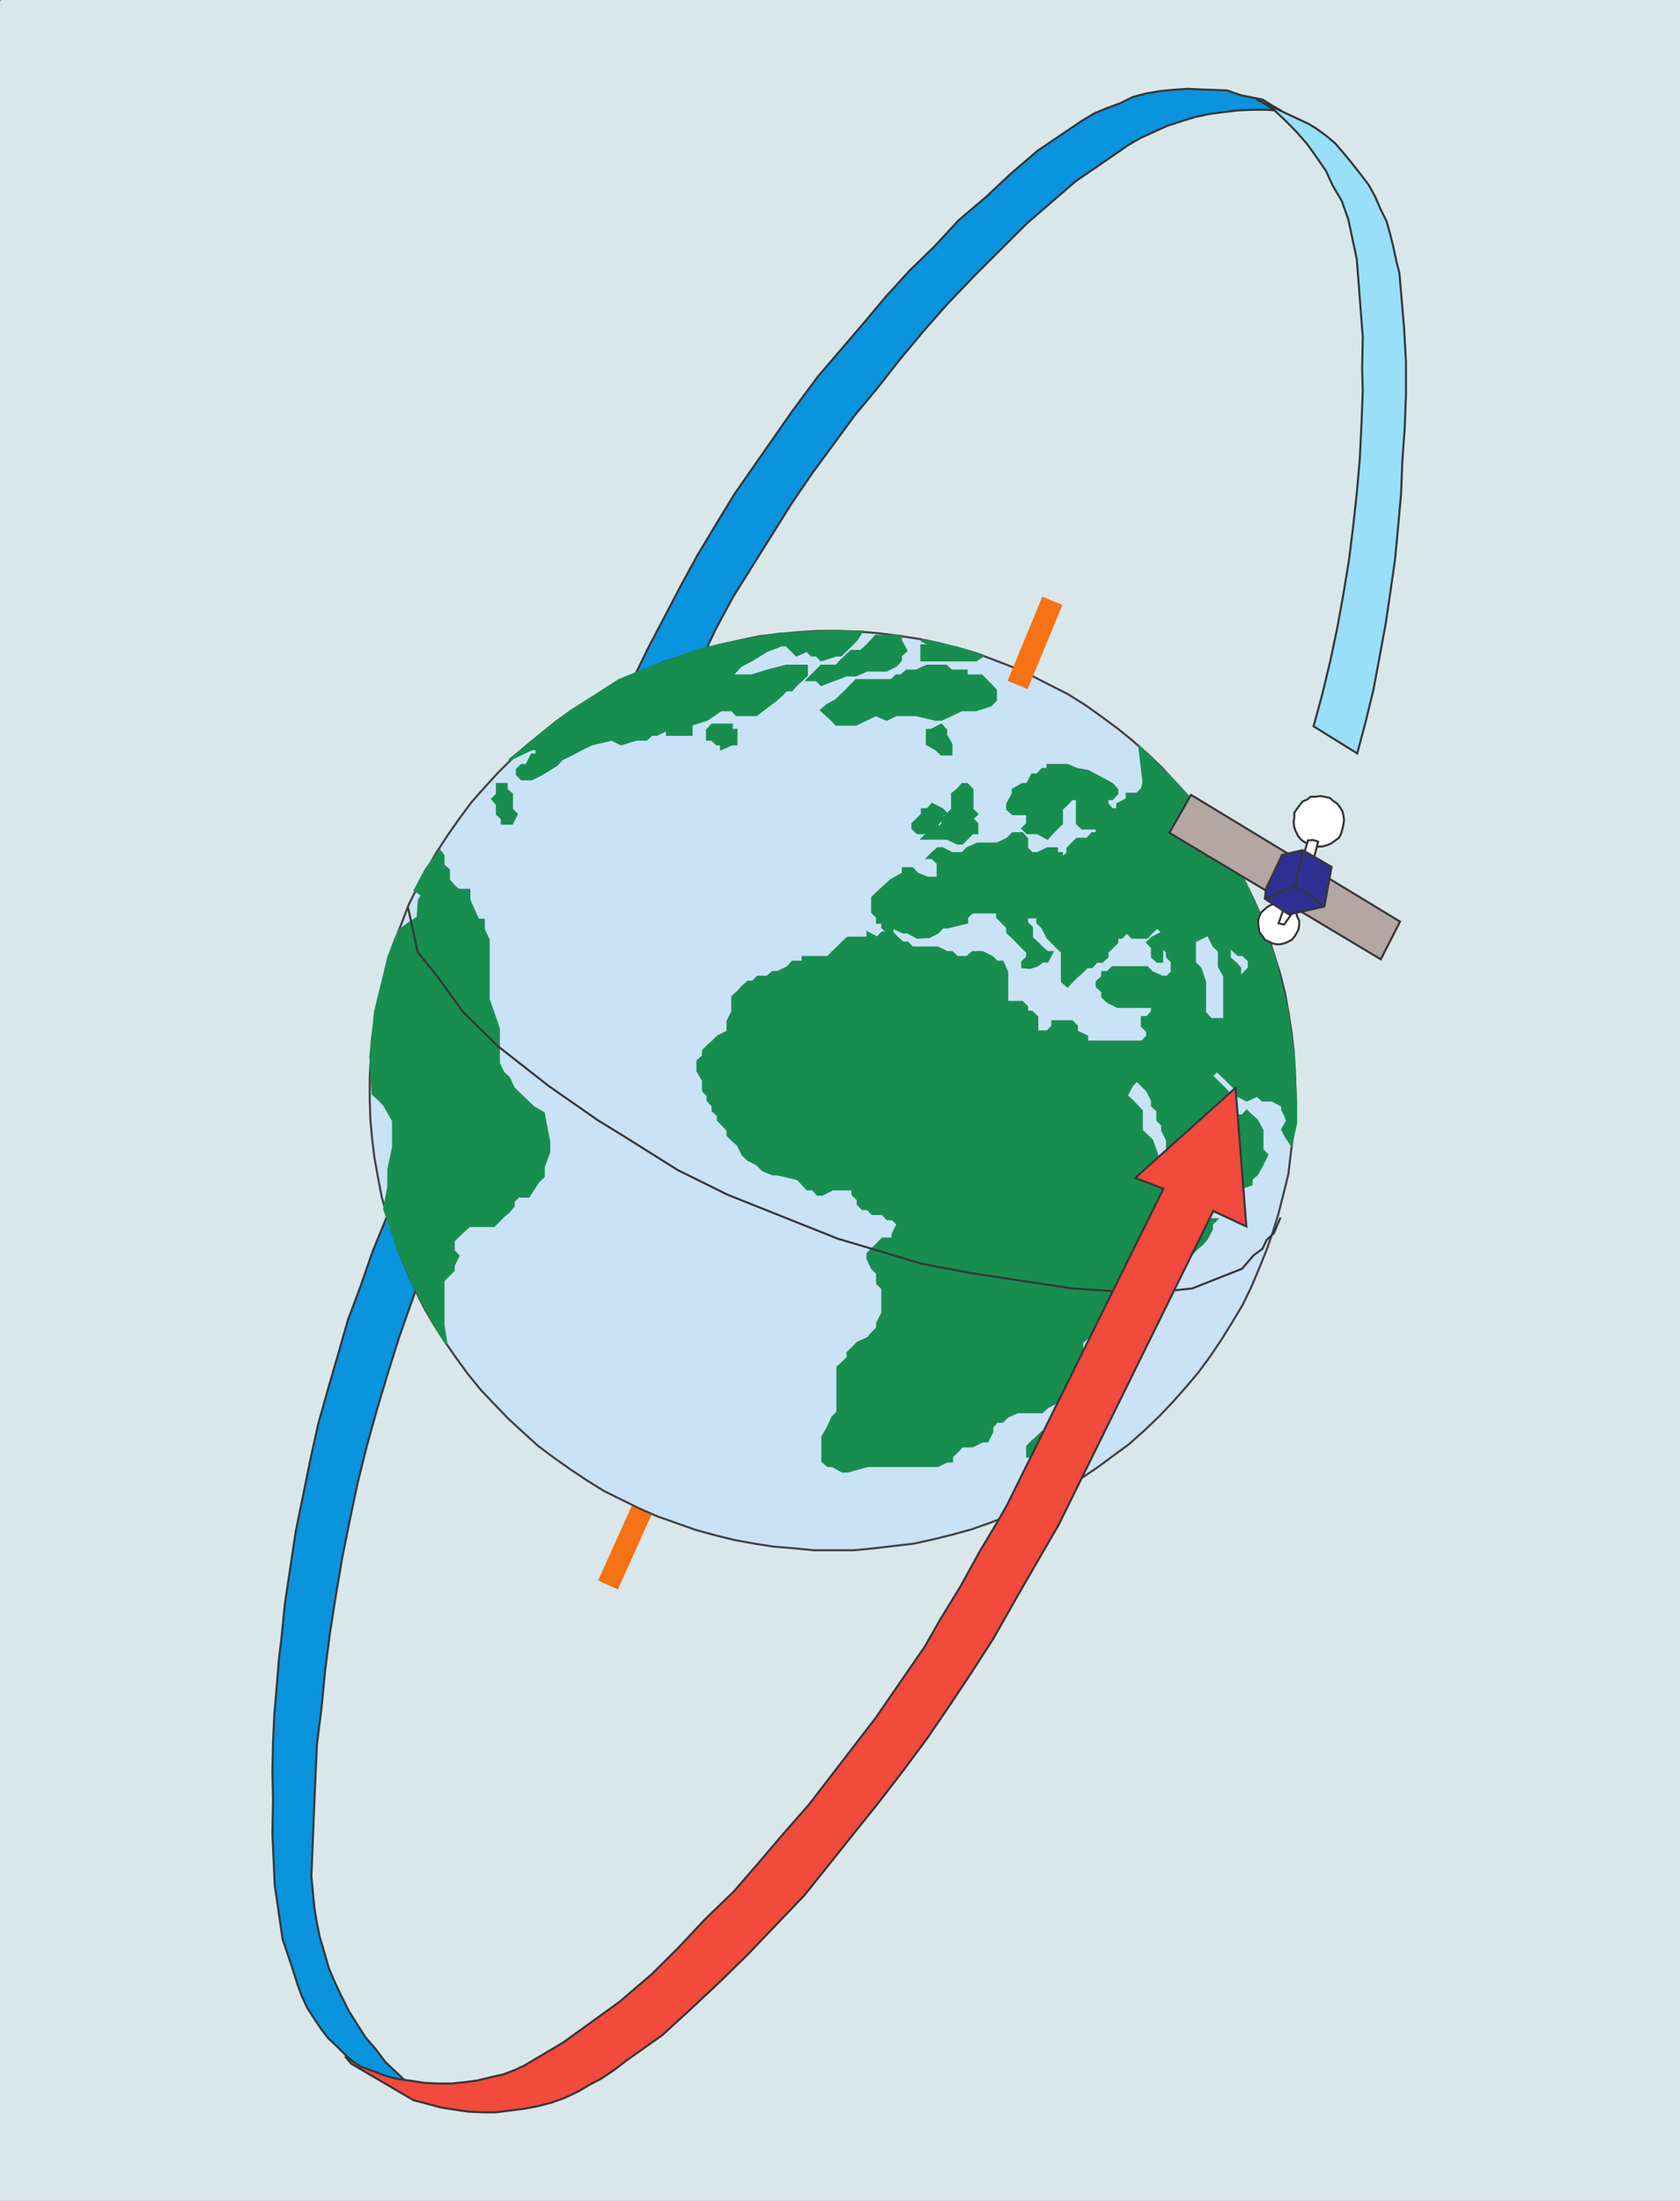 <svg xmlns="http://www.w3.org/2000/svg" width="121.049" height="158.565"><rect width="100%" height="100%" fill="#808080" stroke="none"/><path fill="#d9e7eb" stroke="#d9e7eb" stroke-width=".147" d="M.073.074h120.903V158.49H.073V.074"/><path fill="#0994dd" d="m28.792 85.296-.945 2.426-.996 2.43-.867 2.504-.903 2.414-.734 2.55-.73 2.52-.704 2.508-.566 2.593-.52 2.551-.52 2.555-.382 2.547-.398 2.644-.258 2.598-.168 1.344-.164 2.031-.172 2.031-.094 2.035-.043 2.032.043 2.027-.043 2.477.168 3.71.567 3.895.687 2.035.133.426.266.824.3.824.387.825.469.734.52.777.523.688.656.613.61.61.687.597.687.52.735.472.777.399.871.347.567.262 1.086.168-.098-.043-.867-.734-.778-.735-.824-.777-.687-.918-.735-.855-.613-.961-.594-.95-.52-1.039-.472-.992-.445-1.039-.305-1.086-.336-1.113-.215-1.04-.183-1.128-.215-2.246.261-6.45.137-3.035.336-2.675.262-2.735.348-2.672.43-2.734.445-2.629.546-2.73.567-2.676.656-2.64.734-2.645.778-2.594.824-2.629.906-2.566.914-2.582-1.789-5.895"/><path fill="none" stroke="#363639" stroke-width=".147" d="m28.792 85.296-.945 2.426-.996 2.43-.867 2.504-.903 2.414-.734 2.55-.73 2.52-.704 2.508-.566 2.593-.52 2.551-.52 2.555-.382 2.547-.398 2.644-.258 2.598-.168 1.344-.164 2.031-.172 2.031-.094 2.035-.043 2.032.043 2.027-.043 2.477.168 3.71.567 3.895.687 2.035.133.426.265.824.301.824.387.825.469.734.52.777.523.688.656.613.61.61.687.597.687.52.735.472.777.399.871.347.567.262 1.085.168-.097-.043-.867-.734-.778-.735-.824-.777-.687-.918-.735-.855-.613-.961-.594-.95-.52-1.039-.472-.992-.445-1.039-.305-1.086-.336-1.113-.215-1.04-.183-1.128-.215-2.246.261-6.45.137-3.035.336-2.675.262-2.735.348-2.672.43-2.734.445-2.629.546-2.73.567-2.676.656-2.64.734-2.645.778-2.594.824-2.629.906-2.566.914-2.582zm0 0"/><path fill="#0994dd" d="m50.73 47.105.824-1.742 1.254-2.336 4.2-6.707 1.464-2.153 3.117-4.246 1.652-1.984 1.555-1.985 1.73-2.078 1.723-1.957 1.989-2.078 3.77-3.758 3.5-3.023 2.519-1.727.379-.261.875-.61.898-.52.95-.429.96-.441 1.04-.336.995-.305.989-.211 1.043-.14 1.035-.122 1.086-.047h1.039l1.039.09-.61-.347-.78-.477-1.517-.305-1.035-.351-.945-.043-.965-.031-.902-.047-1.13.078-.901.09-.993.168-.96.257-.903.446-.918.336-.945.394-.945.567-3.122 2.109-1.98 1.695-1.79 1.68-1.94 1.648-1.723 1.864-1.82 1.773-1.727 1.895-1.559 1.863-3.297 3.848-1.894 2.554-4.11 5.895-1.343 2.199-1.348 2.246-1.16 2.125-1.176 2.242-1.25 2.383-1.086 2.246-.52 1.086 5.669-2.98"/><path fill="none" stroke="#363639" stroke-width=".147" d="m50.73 47.105.824-1.742 1.254-2.336 4.2-6.707 1.464-2.153 3.117-4.246 1.652-1.984 1.555-1.985 1.73-2.078 1.723-1.957 1.989-2.078 3.77-3.758 3.5-3.023 2.519-1.727.379-.261.875-.61.898-.52.95-.429.96-.441 1.04-.336.995-.305.989-.211 1.043-.14 1.035-.122 1.086-.047h1.039l1.039.09-.61-.347-.78-.477-1.517-.305-1.035-.351-.945-.043-.965-.031-.902-.047-1.13.078-.901.09-.993.168-.96.257-.903.446-.918.336-.945.394-.945.567-3.122 2.109-1.98 1.695-1.79 1.68-1.94 1.648-1.723 1.864-1.82 1.773-1.727 1.895-1.559 1.863-3.297 3.848-1.894 2.554-4.11 5.895-1.343 2.2-1.348 2.245-1.16 2.125-1.176 2.242-1.25 2.383L45.581 49l-.52 1.086zm0 0"/><path fill="none" stroke="#f57215" stroke-width="1.562" d="m43.808 114.195 3.21-7.133"/><path fill="#c9e2f6" d="m93.347 78.59-.047-1.423-.09-1.469-.168-1.433-.215-1.375-.257-1.434-.356-1.39-.426-1.332-.43-1.387-.519-1.39-.562-1.255-.657-1.328-.687-1.222-.734-1.25-.782-1.164-.867-1.176-.855-1.114-1.012-1.085-.945-1.04-1.036-.992-1.086-.96-1.113-.903-1.18-.871-1.16-.824-1.25-.782-1.273-.64-1.281-.656-1.297-.594-1.344-.52-1.39-.523-1.376-.395-1.343-.336-1.438-.304-1.418-.215-1.437-.184-1.465-.12-1.422-.048h-1.48l-1.422.09-1.438.125-1.422.18-1.39.293-1.414.304-1.395.399-1.375.426-1.39.476-1.297.563-1.297.613-1.301.687-1.207.735-1.207.73-1.219.825-1.117.902-1.133.918-1.035.945-1.043 1.04-.945 1.038-.957 1.082-.86 1.164-.824 1.176-.781 1.203-.73 1.254-.657 1.254-.644 1.3-.516 1.345-.52 1.343-.43 1.344-.35 1.422-.352 1.387-.258 1.422-.219 1.39-.09 1.422-.074 1.434v1.465l.043 1.437.121 1.375.172 1.434.258 1.422.261 1.39.399 1.375.43 1.39.468 1.345.567 1.343.566 1.297.656 1.3.73 1.255.782 1.203.809 1.164.824 1.129.918 1.129.992 1.043.992 1.035 1.086.992 1.04.95 1.16.867 1.175.828 1.207.808 1.207.75 1.297.64 1.3.642 1.298.566 1.344.473 1.39.492 1.375.379 1.438.351 1.418.258 1.39.215 1.469.121 1.434.14h2.84l1.48-.14 1.426-.168 1.433-.168 1.375-.3 1.434-.356 1.375-.38 1.344-.476 1.343-.52 1.348-.566 1.297-.656 1.254-.687 1.254-.735 1.16-.777 1.176-.867 1.164-.856 1.082-.965 1.039-.992.992-1.039.961-1.082.902-1.07.871-1.18.782-1.16.773-1.25.738-1.223.637-1.3.567-1.34.519-1.285.477-1.344.425-1.39.352-1.391.352-1.418.167-1.422.168-1.39.094-1.435.09-1.421v-.352"/><path fill="none" stroke="#433f42" stroke-width=".147" d="m93.347 78.59-.047-1.423-.09-1.468-.168-1.434-.215-1.375-.257-1.434-.356-1.39-.426-1.332-.43-1.387-.519-1.39-.562-1.255-.657-1.328-.687-1.222-.735-1.25-.78-1.164-.868-1.176-.855-1.113-1.012-1.086-.945-1.04-1.036-.992-1.086-.96-1.113-.903-1.18-.871-1.16-.824-1.25-.782-1.273-.64-1.281-.656-1.297-.594-1.344-.52-1.39-.523-1.376-.395-1.343-.336-1.438-.304-1.418-.215-1.437-.184-1.465-.12-1.422-.048h-1.48l-1.422.09-1.438.125-1.422.18-1.39.293-1.414.305-1.395.398-1.375.426-1.39.476-1.297.563-1.297.613-1.301.688-1.207.734-1.207.73-1.219.825-1.117.902-1.133.918-1.035.945-1.043 1.04-.945 1.038-.957 1.082-.86 1.164-.824 1.176-.781 1.203-.73 1.254-.657 1.254-.645 1.301-.515 1.344-.52 1.343-.43 1.344-.35 1.422-.352 1.387-.258 1.422-.219 1.39-.09 1.422-.074 1.434v1.465l.043 1.437.121 1.375.172 1.434.258 1.422.261 1.39.399 1.375.43 1.39.468 1.345.567 1.343.566 1.297.656 1.301.73 1.254.782 1.203.809 1.164.824 1.129.918 1.129.992 1.043.992 1.035 1.086.992 1.04.95 1.16.867 1.175.828 1.207.808 1.207.75 1.297.641 1.3.64 1.298.567 1.343.473 1.391.492 1.375.379 1.438.351 1.418.258 1.39.215 1.469.121 1.434.14h2.84l1.48-.14 1.426-.168 1.433-.168 1.375-.3 1.434-.356 1.375-.379 1.344-.477 1.343-.52 1.348-.566 1.297-.656 1.254-.687 1.254-.735 1.16-.777 1.176-.867 1.164-.856 1.082-.964 1.039-.993.992-1.039.96-1.082.903-1.07.871-1.18.782-1.16.773-1.25.738-1.223.637-1.3.566-1.34.52-1.285.476-1.344.426-1.39.352-1.391.351-1.418.168-1.422.168-1.39.094-1.434.09-1.422zm0 0"/><path fill="#188e4e" d="m82.656 74.663-.383.38H78.33v-.38l-.734-.351v-.383l-.352-.352h-1.418v.352l-.355.383h-.73v-1.04l-.383-.382h-.352v-.352l-.348-.351h-1.086v-2.153l-.335-.746h-.399l-.336-.34-.703-.351h-.73l-.387.351h-.7l-.382-.351h-.352l-.687-.332h-1.82l-.348-.356h-.34l-.395-.351-.351-.379h-.735l-.378.379-.688-.379v.379H61.07l-.383.351-.348.356-.355.332-.332.351h-1.82v.34h-.735l-.352.395-.734.351h-.348l-.382.336h-.704l-.336.352h-.351l-.395.351-.34.383-.394.352v1.082l-.34.687v.735l-.7.351-.382.38-.351.308-.336.347v.387l-.399.348v.734l.399.688v.734l.336.352v.347l.351.387v.348l.383.34v.347l.351.352.348.383v.351l.34.352.395.336.34.703.394.379.687.351.352.383.734.309h.348l1.473.347.347.383.336.352h.399l.336.382h.351l.73-.382h1.438v.382l.383.352v.352l.348.332h.355l.336.355h.73l.356.379h.379l.351.352-.351.734v.305h-.735l-.378.398-.352.336-.336.352v.378l.336.708.352.335v.73l.378.356v1.77l-.378.73v.356l-.352.348-.336.382-.703.305-.383.387-.351.347v.352l-.383.383-.348.304v3.254l-.355.336-.332.735-.399.699v1.777l.399.332h.332l.703.399h.383l1.437-.399h5.055l.687-.332h.352v-.355l.383-.352.351-.379h.735l.73-.355h.352l.351-.688v-.347l.336-.383h.399l.335-.352.747-.336h1.773l.379-.351.687-.352.356-.383.73-.351v-.735l.352-.347h.383v-2.508l.351-.305.352-.382 1.465-1.083.355-.351.332-.688 2.903-1.816 1.039-1.039.394-.356.34-.378h.395l.34-.352.394-.336.336-.398.351-.684v-.355l.352-.352h-1.04l-.733.352h-1.13v-.352l-.35-.734v-.332l-.337-.704-.351-.382-.352-.735v-1.77l-.383-1.038-.73-.703v-1.422l-.703-.735-.383-.347.383-.735.347-.351.356.351.383.383.347.7v.386l.383.348v.687l.352.352v.383l.351.703v1.039l.336.73v.692l.352.347v1.82l.394.333h1.469l.336-.332.351-.352.735-.352h.351l.348-.382h.387l1.035-.352v-.383l.398-.347.383-.692.352-.73-.352-.356v-1.386l-.383-.735-.398-.347-.348-.34-.336.34h-1.086l.348-.688v-.387l-.348-.699-.734-.734-.352-.336.352-.352.383.352.351.336.348.351.387.383v.352l.687.347.746-.347.383.347h.688l.73.387v.258l.23.473.122.351-.352.61.23.476.43.64.348-1.558v-1.637l-.18-3.328-.476-3.328-.82-3.379-1.122-3.328-1.601-3.512-1.953-2.902-1.114-1.543-1.3-1.484-2.735-2.715.305 2.594-.121.472-.356.352h-.73v.383l-.684.351v.383h-.355l-.352-.383v-.351h.352l.355-.383v-.305l-.355-.398-.778-.426-.992-.52-.781-.136-.684-.29h-1.441v.29h-.379l-.352.398h-.382l-.352.684h-.348l-.687.398v.305l-.399.734v.383l.399.352h1.035v.687l-.348.348.348.336h.734l.73.398.356-.398.332-.336.356-.348v-1.039l.398-.383.332-.351h.352v1.773l.383.348h1.039v.336h-.336l-.352.398h-.734l-.352.352-.332.336v.351l-.398.352v-.352h-.356v-.351h-.687l-.73.351h-.383l-.352-.351v-.688l-.348-.398h-.687l-.399.398-.734.352h-1.422l-.734.336-.348.351h-.734l-.688-.351h-.351l-.399.351-.336.352h.336l.399.382v1.04h-.735l-.73-.305-.356-.383h-.687v.383l-.824.441-.657.594-.378.355-.352.333v1.085l.352.352v.383h.378v.347l.356.356h.379v-.356l.746.356h.34l.703.379.855-.047.657-.332.304-.356h.336l1.434-.347v-.383l.387-.352h1.77v.352l.733.73v.356l.399.379.348.351.34.356.347.332v.351l-.348.34v.395l.559.047.477-.14.476-.337.3.035.356-.691h-.355l-.379-.332-.352-.356-.382-.351v-.734l-.352-.348v-.383h.734v.383l.352.348.379.734.687.707.356.332v2.125l.398.352.332-.352.352-.352.383-.336.351-.351h.352l.336-.395h.398l.38-.34v-.351l.35-.332.356-.356v-.351h.332l.352-.379.383.379h1.086l.347-.379.383-.355.352.355-.735.379-.347.351.347.356v.684l.383.34h.352v-1.024l.351.332v.352l.336.34v.745l-.336.336h-.351l-.735-.336-.347-.351h-2.508l-.352.351h-.379v.336l-.398.352v.352l.398.382v.352l.38.379.706.351h2.5v.352l-.347.383h-.383v.656l.383.383v.351"/><path fill="none" stroke="#188e4e" stroke-width=".147" d="m82.656 74.663-.383.38H78.33v-.38l-.734-.351v-.383l-.352-.352h-1.418v.352l-.355.383h-.73v-1.04l-.383-.382h-.352v-.352l-.348-.351h-1.086v-2.153l-.335-.746h-.399l-.336-.34-.703-.351h-.73l-.387.352h-.7l-.382-.352h-.352l-.687-.332h-1.82l-.348-.356h-.34l-.395-.351-.351-.379h-.735l-.378.379-.688-.379v.379H61.07l-.383.351-.348.356-.355.332-.332.352h-1.82v.34h-.735l-.352.394-.734.351h-.348l-.382.336h-.704l-.336.352h-.351l-.395.352-.34.382-.394.352v1.082l-.34.687v.735l-.7.351-.382.38-.351.308-.336.348v.386l-.399.348v.734l.399.688v.734l.336.352v.347l.351.387v.348l.383.34v.347l.351.352.348.383v.351l.34.352.395.336.34.703.394.379.687.351.352.383.734.309h.348l1.473.347.347.383.336.352h.399l.336.383h.351l.73-.383h1.438v.383l.383.351v.352l.348.332h.355l.336.355h.73l.356.379h.379l.351.352-.351.734v.305h-.735l-.378.398-.352.336-.336.352v.379l.336.707.352.335v.73l.378.356v1.77l-.378.73v.356l-.352.348-.336.382-.703.305-.383.387-.351.347v.352l-.383.383-.348.304v3.254l-.355.336-.332.735-.399.699v1.777l.399.332h.332l.703.399h.383l1.437-.399h5.055l.687-.332h.352v-.355l.383-.352.351-.379h.735l.73-.355h.352l.351-.688v-.347l.336-.383h.399l.335-.352.747-.336h1.773l.379-.351.687-.352.356-.383.73-.351v-.734l.352-.348h.383v-2.508l.351-.305.352-.382 1.465-1.082.355-.352.332-.688 2.903-1.816 1.039-1.039.394-.355.34-.38h.395l.34-.351.394-.336.336-.398.351-.684v-.355l.352-.352h-1.04l-.733.352h-1.13v-.352l-.35-.734v-.332l-.337-.703-.351-.383-.352-.735v-1.77l-.383-1.038-.73-.703v-1.422l-.703-.735-.383-.347.383-.735.347-.351.356.351.383.383.347.7v.386l.383.348v.687l.352.352v.383l.351.703v1.039l.336.73v.692l.352.347v1.82l.394.333h1.469l.336-.332.351-.352.735-.351h.351l.348-.383h.387l1.035-.352v-.383l.398-.347.383-.692.352-.73-.352-.356v-1.386l-.383-.735-.398-.347-.348-.34-.336.34h-1.086l.348-.688v-.387l-.348-.699-.734-.734-.352-.336.352-.352.383.352.351.336.348.351.387.383v.352l.687.347.746-.347.383.347h.688l.73.387v.258l.23.473.122.351-.352.61.23.476.43.64.348-1.558v-1.637l-.18-3.328-.476-3.328-.82-3.379-1.122-3.328-1.601-3.512-1.953-2.902-1.114-1.543-1.3-1.484-2.735-2.715.305 2.594-.121.472-.356.352h-.73v.383l-.684.351v.383h-.355l-.352-.383v-.351h.352l.355-.383v-.305l-.355-.398-.778-.426-.992-.52-.781-.136-.684-.29h-1.441v.29h-.379l-.352.398h-.382l-.352.684h-.348l-.687.398v.305l-.399.734v.383l.399.352h1.035v.687l-.348.348.348.336h.734l.73.398.356-.398.332-.336.356-.348v-1.039l.398-.383.332-.351h.352v1.773l.383.348h1.039v.336h-.336l-.352.398h-.734l-.352.352-.332.336v.351l-.398.352v-.352h-.356v-.351h-.687l-.73.351h-.383l-.352-.351v-.688l-.348-.398h-.687l-.399.398-.734.352h-1.422l-.734.336-.348.351h-.734l-.688-.351h-.351l-.399.351-.336.352h.336l.399.383v1.039h-.735l-.73-.305-.356-.383h-.687v.383l-.824.441-.657.594-.378.356-.352.332v1.085l.352.352v.383h.378v.348l.356.355h.379v-.355l.746.355h.34l.703.379.855-.047.657-.332.304-.355h.336l1.434-.348v-.383l.387-.352h1.77v.352l.733.73v.356l.399.379.348.351.34.356.347.332v.352l-.348.34v.394l.559.047.477-.14.476-.337.3.035.356-.691h-.355l-.379-.332-.352-.356-.382-.351v-.734l-.352-.348v-.383h.734v.383l.352.348.379.734.687.707.356.332v2.125l.398.352.332-.352.352-.352.383-.336.351-.351h.352l.336-.395h.398l.38-.34v-.351l.35-.332.356-.356v-.351h.332l.352-.379.383.379h1.086l.347-.379.383-.355.352.355-.735.379-.347.351.347.356v.684l.383.34h.352v-1.024l.351.332v.352l.336.34v.745l-.336.336h-.351l-.735-.336-.347-.351h-2.508l-.352.351h-.379v.336l-.398.352v.352l.398.382v.352l.38.379.706.351h2.5v.352l-.347.383h-.383v.656l.383.383zm0 0"/><path fill="#188e4e" d="M74.007 104.937v-.73l.352-.356.382-.336.352-.352h.379l.355-.347v-.383l.332-.352v-.336l.356-.351.398-.352h1.067l1.039-.383.398-.351h.38v.734l-.38.703-.398.336h-1.04l-.382.352-.352.383-.73.347-.356.352-.332.336v.355l-.734.38-.734.35h-.352"/><path fill="none" stroke="#188e4e" stroke-width=".147" d="M74.007 104.937v-.73l.352-.356.382-.336.352-.352h.379l.355-.347v-.383l.332-.352v-.336l.356-.351.398-.352h1.067l1.039-.383.398-.351h.38v.734l-.38.703-.398.336h-1.04l-.382.352-.352.383-.73.347-.356.352-.332.336v.355l-.734.38-.734.35zm0 0"/><path fill="#188e4e" d="m32.167 96.812-.21-1.344v-3.207l.394-.387.34-.347v-.336l.347-.703-.347-.383v-.7l.347-.34.352-.347.43-.387h1.77l.355-.347.332-.352.398-.336.336-.398v-.348l.352-.34h.734l.703-1.086.379-.351v-.688L39.577 83v-.73l-.398-2.078-.734-.426-1.082-1.04-.352-.35-.336-.735-.398-.352-.332-.687v-2.504l-.735-2.121v-4.278l-.351-.734v-.703h-.399l-.64-1.418v-.734h-.782l-.347-.309-.34-.398v-.73l-.395-.337v-.703l-.261-.332-.993 1.293-.824 1.543.516.352-.211.355-.09 1.25-.644.43-.657.468-.336.707-.472 1.25-.305 1.254-.656 2.688-.34 3.238.168 2.692.52.468.308.336.645 1.133v1.863l-.34 1.633v1.223l-.305 1.633.992 2.859 1.086 2.55.637 1.255 1.133 2.078.64.96"/><path fill="none" stroke="#188e4e" stroke-width=".147" d="m32.167 96.812-.21-1.344v-3.207l.394-.387.34-.347v-.336l.347-.703-.347-.383v-.7l.347-.34.352-.347.43-.387h1.77l.355-.347.332-.352.398-.336.336-.398v-.348l.352-.34h.734l.703-1.086.379-.351v-.688L39.577 83v-.73l-.398-2.078-.734-.426-1.082-1.04-.352-.35-.336-.735-.398-.352-.332-.687v-2.504l-.735-2.121V67.7l-.351-.735v-.703h-.399l-.64-1.418v-.734h-.782l-.347-.309-.34-.398v-.73l-.395-.337v-.703l-.261-.332-.993 1.293-.824 1.543.516.352-.211.355-.09 1.25-.645.43-.656.468-.336.708-.472 1.25-.305 1.253-.656 2.688-.34 3.238.168 2.692.52.468.308.336.644 1.133v1.863l-.34 1.633v1.223l-.304 1.633.992 2.859 1.086 2.55.637 1.255 1.133 2.078zm0 0"/><path fill="#188e4e" d="m36.675 54.757 1.637-.777h.347v.379h-.347l-.387.754h-.348l-.336.332v.355l.336.348h.735l.699-.348 1.117-.687.352-.399.73-.355.703-.38.735-.35 1.422-.337.687.336 1.086-.336h.73l.395-.351h.355l.731-.352v.352h1.773v-.735l1.114-.347 1.011-.688h.778l.336.352h1.433l1.422-1.086.399-.352.336-.351h.398l.332-.383.75-.688v-.703h-1.48l-1.375.352-1.13.351H52.73l.687-.703.735-.379 1.129-.687 1.039-.399h.336l.73.73.75-.331.336.332h.351l.34.355 1.082-.355h.352l.734-.73.352-.352.121-.168.305-.473h-2.903l-3.195.168-3.543.656-2.078.473-3.89 1.422-1.91.777-1.942 1.25-1.602 1.012-1.61 1.254-2.76 2.242"/><path fill="none" stroke="#188e4e" stroke-width=".147" d="m36.675 54.757 1.637-.777h.347v.379h-.347l-.387.754h-.348l-.336.332v.355l.336.348h.735l.699-.348 1.117-.687.352-.399.73-.355.703-.38.735-.35 1.422-.337.687.336 1.086-.336h.73l.395-.351h.355l.731-.352v.352h1.773v-.735l1.114-.347 1.011-.688h.778l.336.352h1.433l1.422-1.086.399-.352.336-.351h.398l.332-.383.75-.688v-.703h-1.48l-1.375.352-1.13.351H52.73l.687-.703.735-.379 1.129-.687 1.039-.399h.336l.73.73.75-.331.336.332h.351l.34.355 1.082-.355h.352l.734-.73.352-.352.121-.168.305-.473h-2.903l-3.195.168-3.543.656-2.078.473-3.89 1.422-1.91.777-1.942 1.25-1.602 1.012-1.61 1.254zm0 0"/><path fill="#188e4e" d="M35.804 56.882v-.398h.703v.398l.383.336v1.086l.351.352-.351.687h-.734v-.352l-.352-.335v-.688l-.336-.398.336-.352v-.336"/><path fill="none" stroke="#188e4e" stroke-width=".147" d="M35.804 56.882v-.398h.703v.398l.383.336v1.086l.351.352-.351.687h-.734v-.352l-.352-.335v-.688l-.336-.398.336-.352zm0 0"/><path fill="#188e4e" d="M50.94 52.94v-.35l.356-.384h1.434v.383h.336v1.04h-.336l-.778.35v-.35h-.308l-.348-.337h-.355v-.351"/><path fill="none" stroke="#188e4e" stroke-width=".147" d="M50.94 52.94v-.35l.356-.384h1.434v.383h.336v1.04h-.336l-.778.35v-.35h-.308l-.348-.337h-.355zm0 0"/><path fill="#188e4e" d="M58.472 49h-.336l.687-.688.34-.352h1.082l.352-.379.379-.355.355-.332h.688l.441-.399.64-.687h1.817v.336l.399.75-.399.332v.355l-.347.38-.688.35H62.46l-.777.352h-.707l-1.813.688-.34-.352h-.351"/><path fill="none" stroke="#188e4e" stroke-width=".147" d="M58.472 49h-.336l.687-.688.34-.352h1.082l.352-.379.379-.355.355-.332h.688l.441-.399.64-.687h1.817v.336l.399.75-.399.332v.355l-.347.38-.688.35H62.46l-.777.352h-.707l-1.813.688-.34-.352zm0 0"/><path fill="#188e4e" d="M66.827 46.144h-.441l.7.351h-.7v1.086h3.941l.473-.308h-.125l-.656-.305-1.156-.34-1.438-.3-.598-.184"/><path fill="none" stroke="#188e4e" stroke-width=".147" d="M66.827 46.144h-.441l.7.351h-.7v1.086h3.941l.473-.308h-.125l-.656-.305-1.156-.34-1.438-.3zm0 0"/><path fill="#188e4e" d="m59.163 51.171.391-.355.691-.38.352-.35.379-.352.355-.383.352-.352h2.547l.34-.336h.347l.399-.351h.687l.781-.352h1.387l.383.352h1.086v.351h1.086l.687.688.348.383v.703l-.348.379-1.086.355h-1.039l-.734.352-.734.336h-.395l-1.422-.336H64.57l-.688.336-.781-.336-1.418.683h-1.438l-.336-.347-.746-.688"/><path fill="none" stroke="#188e4e" stroke-width=".147" d="m59.163 51.171.391-.355.691-.38.352-.35.379-.352.355-.383.352-.352h2.547l.34-.336h.347l.399-.351h.687l.781-.352h1.387l.383.352h1.086v.351h1.086l.687.688.348.383v.703l-.348.379-1.086.355h-1.039l-.734.352-.734.336h-.395l-1.422-.336H64.57l-.688.336-.781-.336-1.418.683h-1.438l-.336-.347zm0 0"/><path fill="#188e4e" d="m67.82 54.359-.395-.38-.64-.35v-1.04h.3l.735-.383.351.383v.352l.383.687v.73h-.734"/><path fill="none" stroke="#188e4e" stroke-width=".147" d="m67.82 54.359-.395-.38-.64-.35v-1.04h.3l.735-.383.351.383v.352l.383.687v.73zm0 0"/><path fill="#188e4e" d="M67.163 60.425h-.734l.398-.398h.336l.399-.336.351-.348v-.352l.688-.687v-1.117l.383-.305.351-.398h.348l.387.398v1.422l.347.352-.347.335.347.352v.684h-.347l-.387.398-.348.352h-.351l-.735-.352h-1.086"/><path fill="none" stroke="#188e4e" stroke-width=".147" d="M67.163 60.425h-.734l.398-.398h.336l.399-.336.351-.348v-.352l.688-.687v-1.117l.383-.305.351-.398h.348l.387.398v1.422l.347.352-.347.335.347.352v.684h-.347l-.387.398-.348.352h-.351l-.735-.352zm0 0"/><path fill="#188e4e" d="m67.913 58.304.336.352h-.336v.335l-.351.352v.348l-.399.336h-1.066l-.356-.336v-.348l.356-.352.332-.335v-.352h.398l.336-.383.75.383"/><path fill="none" stroke="#188e4e" stroke-width=".147" d="m67.913 58.304.336.352h-.336v.335l-.351.352v.348l-.399.336h-1.066l-.356-.336v-.348l.356-.352.332-.335v-.352h.398l.336-.383zm0 0"/><path fill="#c9e2f6" d="m86.976 67.558-.73.351v1.38l.394.394.336 1.039v2.168l.351.383h.735V70.37l-.383-.687v-1.086l-.352-.332-.351-.707"/><path fill="none" stroke="#c9e2f6" stroke-width=".147" d="m86.976 67.558-.73.351v1.38l.394.394.336 1.039v2.168l.351.383h.735V70.37l-.383-.687v-1.086l-.352-.332zm0 0"/><path fill="#c9e2f6" d="M88.761 68.597v.351l.387.34.351.395v.351l.336-.351v-.395l-.336-.34h-.351l-.387-.351"/><path fill="none" stroke="#c9e2f6" stroke-width=".147" d="M88.761 68.597v.352l.387.34.351.394v.351l.336-.351v-.395l-.336-.34h-.351zm0 0"/><path fill="none" stroke="#f57215" stroke-width="1.562" d="m73.32 49.35 2.507-6.066"/><path fill="none" stroke="#363639" stroke-width=".147" d="m29.406 65.406.687 3.19 1.434 1.774 1.82 2.52 2.5 2.46 3.64 2.856 3.59 2.504 1.77 1.086 3.988 2.504 3.586 1.774 7.918 3.16 6.09 1.82 3.64.687 7.176 1.086 5.41.348 3.25-.348 3.594-1.421.824-.965.641-.473.305-.64.52-.477.472-1.13"/><path fill="#b4a6a2" d="M99.488 69.116 84.258 60l1.558-2.734 15.062 9.133-1.39 2.718"/><path fill="none" stroke="#363639" stroke-width=".147" d="M99.488 69.116 84.258 60l1.558-2.734 15.062 9.133zm0 0"/><path fill="#fff" d="m95.12 57.355-.351.047h-.336l-.262.21-.305.126-.21.257-.23.309-.169.258v.351l-.047.336.047.352.09.258.168.351.21.262.22.168.3.168.356.183h.64l.352-.09.305-.124.257-.184.305-.215.172-.304.09-.336.078-.348.043-.309-.043-.347-.078-.293-.184-.305-.215-.262-.257-.168-.262-.226-.379-.078-.305-.047"/><path fill="none" stroke="#363639" stroke-width=".147" d="m95.12 57.355-.351.047h-.336l-.262.21-.305.126-.21.257-.23.309-.169.258v.351l-.047.336.047.352.09.258.168.351.21.262.22.168.3.168.356.183h.64l.352-.09.305-.124.258-.184.304-.215.172-.304.09-.336.078-.348.043-.309-.043-.347-.078-.293-.184-.305-.215-.262-.257-.168-.262-.226-.379-.078zm0 0"/><path fill="#fff" d="M92.214 65.1h-.3l-.294.079-.261.133-.258.215-.23.214-.122.258-.09.262v.352l.043.257.047.309.215.258.168.261.258.122.262.136.304.078h.305l.309-.078.3-.136.22-.122.21-.261.125-.215.133-.258.05-.308v-.348l-.14-.262-.078-.305-.227-.214-.214-.168-.305-.18-.262-.035-.168-.043"/><path fill="none" stroke="#363639" stroke-width=".147" d="M92.214 65.1h-.3l-.294.079-.261.133-.258.215-.23.214-.122.258-.09.262v.352l.043.257.047.309.215.258.168.262.258.12.262.137.304.078h.305l.309-.078.3-.136.22-.121.21-.262.125-.215.133-.258.05-.308v-.348l-.14-.262-.078-.305-.227-.214-.215-.168-.304-.18-.262-.035zm0 0"/><path fill="#fff" d="m93.82 61.984.425-1.438.356-.027.379.12-.473 1.774-.687-.43"/><path fill="none" stroke="#363639" stroke-width=".147" d="m93.82 61.984.425-1.438.356-.027.379.12-.473 1.774zm0 0"/><path fill="#fff" d="m92.613 65.144-.489 1.379.399.09.734-1.04-.644-.43"/><path fill="none" stroke="#363639" stroke-width=".147" d="m92.613 65.144-.489 1.379.399.09.734-1.04zm0 0"/><path fill="#2e3192" d="m91.132 64.75.09-.735 1.16-2.426 1.484-.34 2.079 1.207-.52 2.856-2.555.566-1.738-1.129"/><path fill="none" stroke="#363639" stroke-width=".147" d="m91.132 64.75.09-.735 1.16-2.426 1.484-.34 2.079 1.207-.52 2.856-2.555.566zm0 0"/><path fill="none" stroke="#363639" stroke-width=".147" d="m91.179 64.792 2.168-.992.52-2.5m-.52 2.5 1.984 1.422"/><path fill="#99dff9" d="m97.792 54.284.61-2.293.566-2.332.426-2.293.441-2.382.34-2.293.348-2.43.218-2.336.211-2.367.094-2.383.168-2.336.09-2.43v-2.336l-.137-2.46-.336-3.942-.21-.824-.231-1.07-.215-.868-.262-.949-.472-.96-.352-.825-.473-.855-.52-.688-.687-.871-.566-.691-.64-.747-.657-.55-.777-.563-.524-.308-3.71-1.727h.124l1.176.781.777.73.813.825.746.855.598.829.777 1.128.473 1.04.66 1.113.473 1.347.609 2.856.43 5.621-.047 2.34.047 1.512-.094 2.425-.121 2.508-.215 2.43-.262 2.41-.3 2.43-.399 2.414-.43 2.383-.52 2.472-.562 2.336-.644 2.367 3.148 1.957"/><path fill="none" stroke="#363639" stroke-width=".147" d="m97.792 54.284.61-2.293.566-2.332.426-2.293.441-2.382.34-2.293.348-2.43.218-2.336.211-2.367.094-2.383.168-2.336.09-2.43v-2.335l-.137-2.461-.336-3.942-.21-.824-.231-1.07-.215-.868-.262-.949-.472-.96-.352-.825-.473-.855-.52-.688-.687-.871-.566-.691-.64-.746-.657-.551-.777-.563-.524-.308-3.71-1.727h.124l1.176.781.777.73.813.825.746.855.598.829.777 1.129.473 1.039.66 1.113.473 1.348.609 2.855.43 5.621-.047 2.34.047 1.512-.094 2.425-.121 2.508-.215 2.43-.262 2.41-.3 2.43-.399 2.414-.43 2.383-.52 2.472-.562 2.336-.644 2.367zm0 0"/><path fill="#f24a3d" d="m25.292 148.671 4.508 2.645.992.257.95.258 1.039.168.996.14.988.044h.992l1.043-.133.988-.125.965-.183.992-.258.946-.34.996-.473.824-.488.824-.43.903-.61.96-.734 2.504-1.77 2.172-1.987 1.989-1.864 2.027-1.984 2.031-2.125 2.031-2.121 1.727-2.156 1.863-2.336 1.742-2.168 1.895-2.461 1.695-2.29 1.559-2.292 1.586-2.383 1.562-2.426 1.739-3.074 2.976-5.145L87.417 87.25l2.387 1.114-.781-9.989-7.227 6.492 2.031.778-11.254 22.762-.687 1.207-1.3 2.168-1.376 2.503-1.433 2.34-1.16 2.032-1.79 2.593-1.726 2.508-4.793 6.23-1.867 2.126-1.727 2.03-1.863 2.153-2.031 1.957-1.864 1.989-1.988 1.984-2.336 2-4.062 2.933-2.782 1.649-.64.305-.871.336-.946.214-.949.23-.914.122-.95.094h-.991l-.946-.047-.87-.137-.95-.125-.914-.215-.902-.347-.961-.352-1.118-.734.426.52"/><path fill="none" stroke="#363639" stroke-width=".147" d="m25.292 148.671 4.508 2.645.992.258.95.257 1.039.168.996.14.988.044h.992l1.043-.133.988-.125.965-.183.992-.258.946-.34.996-.473.824-.488.824-.43.903-.61.96-.734 2.504-1.77 2.172-1.987 1.989-1.864 2.027-1.984 2.031-2.125 2.031-2.121 1.727-2.156 1.863-2.336 1.742-2.168 1.895-2.461 1.695-2.29 1.559-2.292 1.586-2.383 1.562-2.426 1.739-3.074 2.976-5.145L87.417 87.25l2.387 1.114-.781-9.989-7.227 6.492 2.031.778-11.254 22.762-.687 1.207-1.3 2.168-1.376 2.503-1.433 2.34-1.16 2.032-1.79 2.593-1.726 2.508-4.793 6.23-1.867 2.126-1.727 2.03-1.863 2.153-2.031 1.957-1.864 1.989-1.988 1.984-2.336 2-4.062 2.933-2.782 1.649-.64.305-.871.336-.946.214-.949.23-.914.122-.95.094h-.991l-.946-.047-.87-.137-.95-.125-.914-.215-.902-.347-.961-.352-1.118-.734zm0 0"/></svg>
